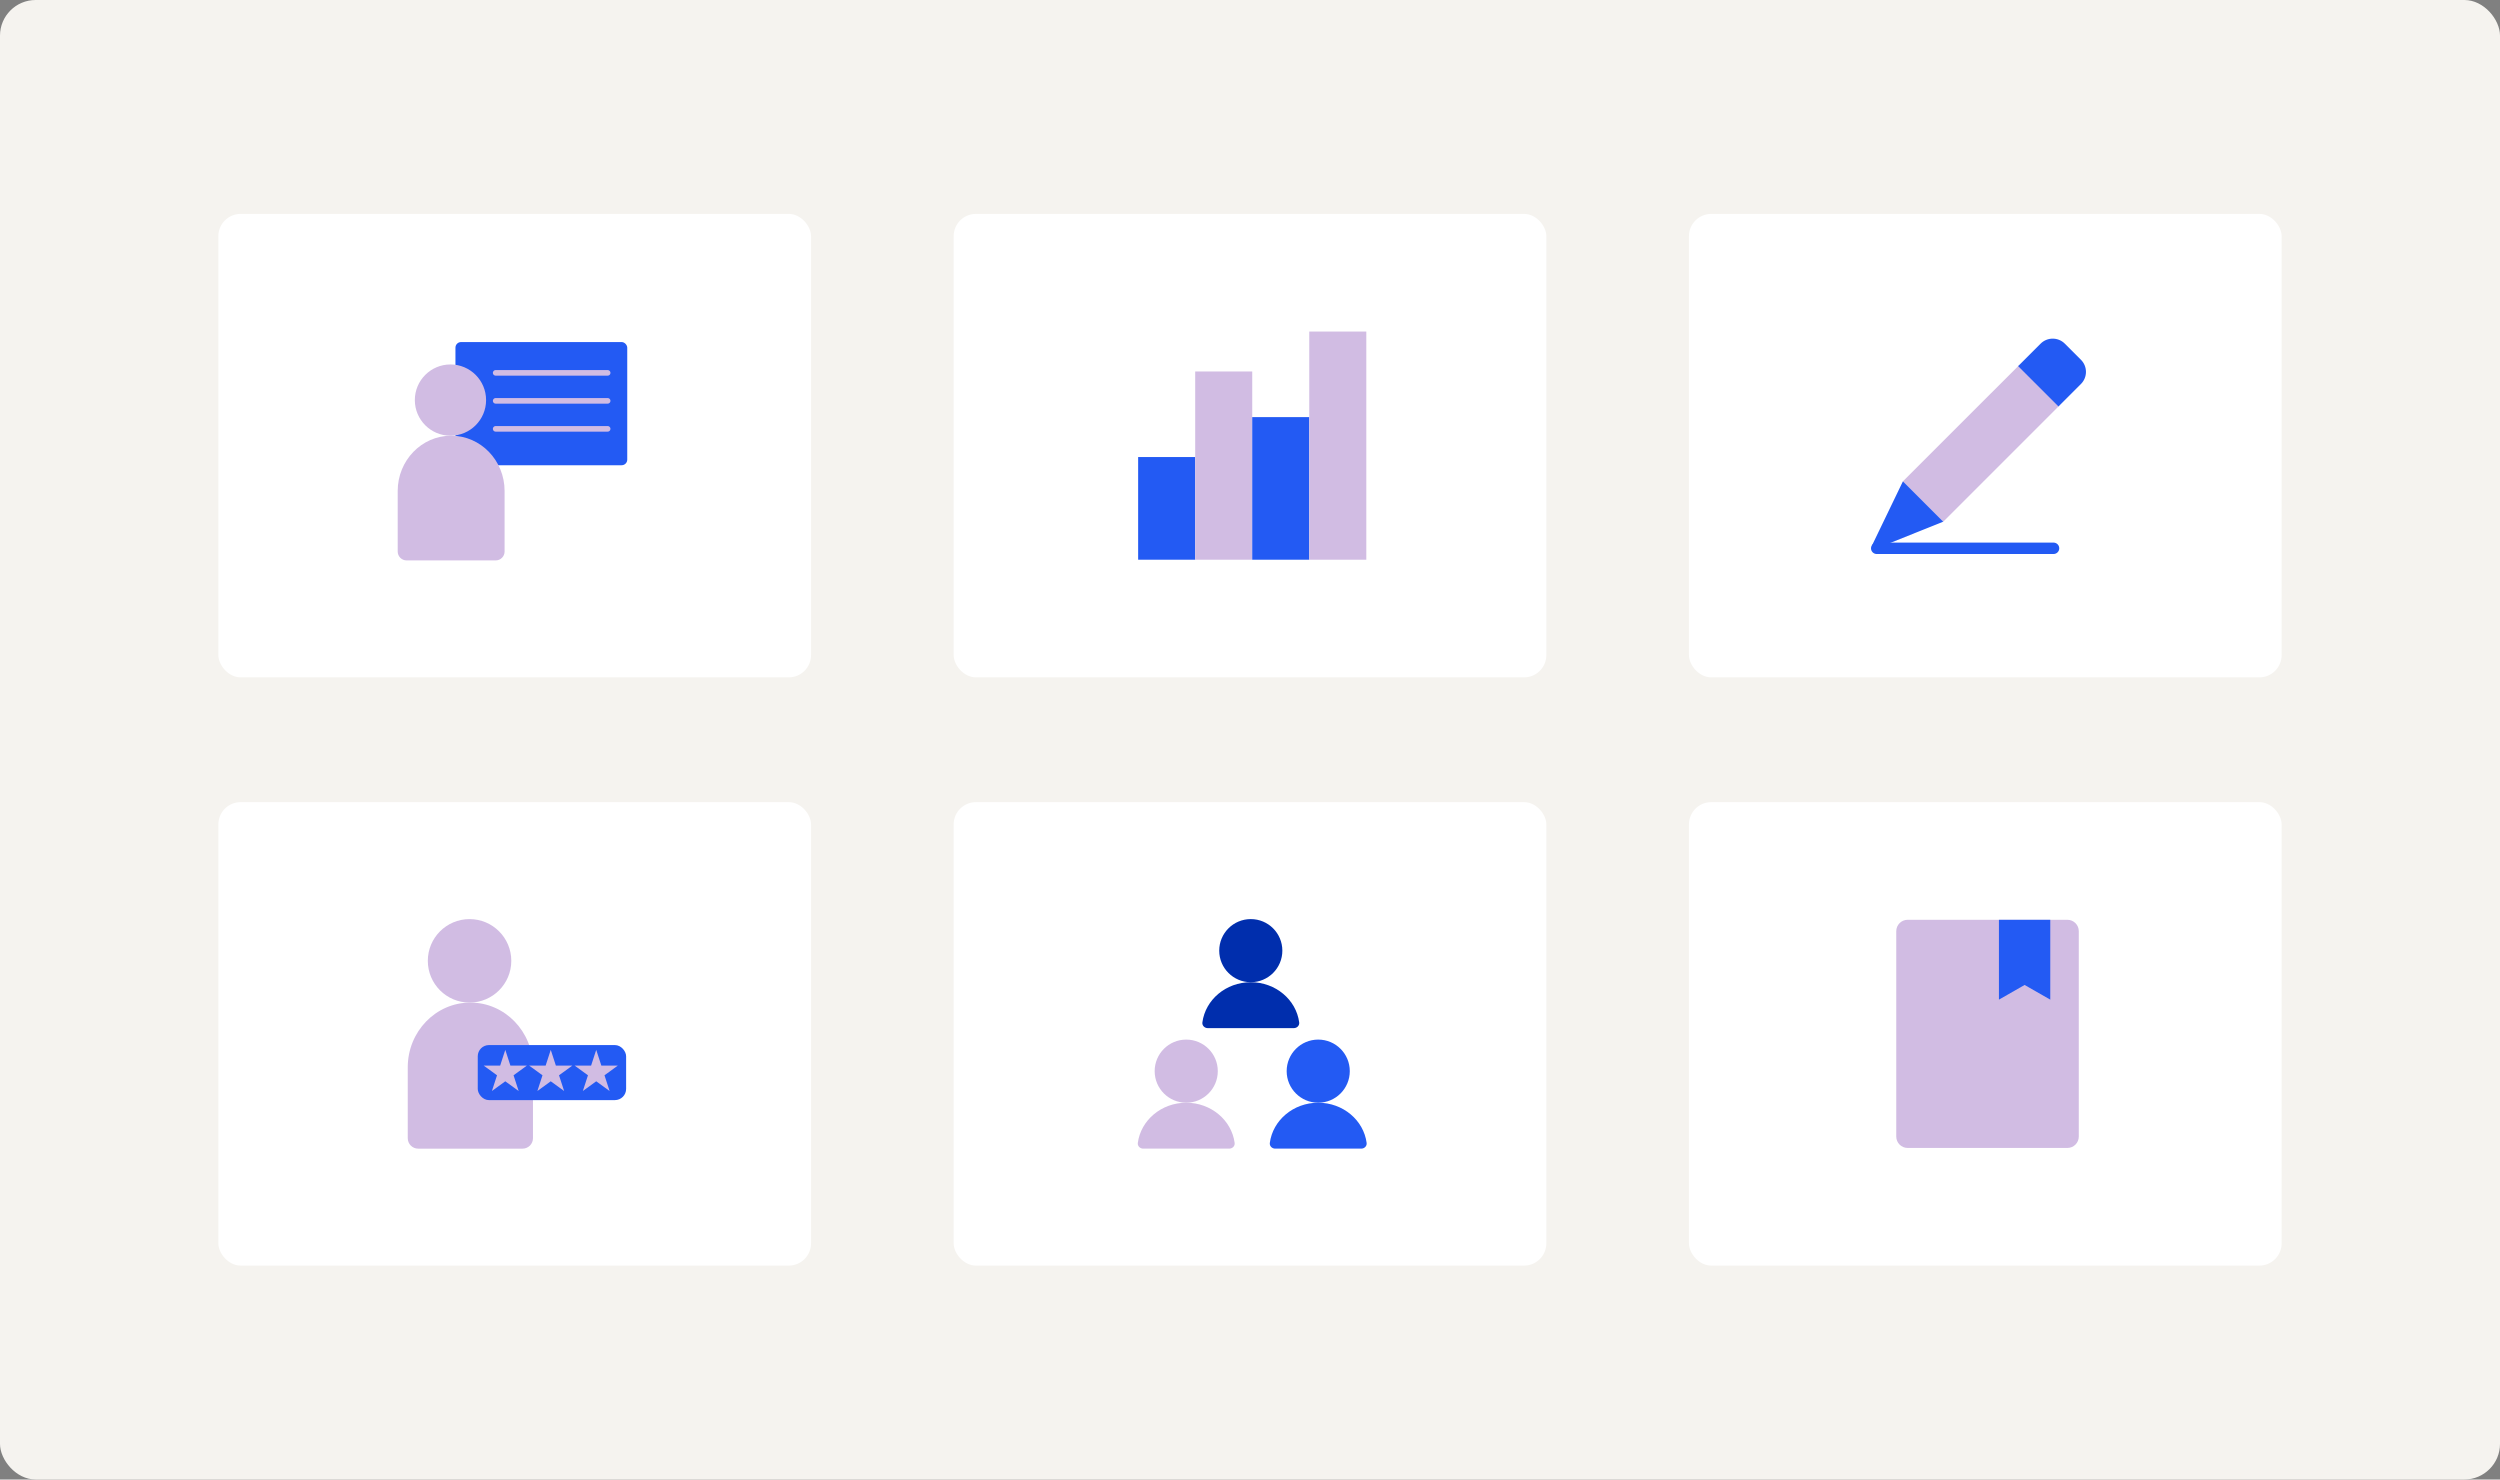 <?xml version="1.0" encoding="UTF-8"?> <svg xmlns="http://www.w3.org/2000/svg" width="561" height="332" viewBox="0 0 561 332" fill="none"><rect x="0" y="0" width="561" height="332" fill="#808080" stroke="none"/><rect width="561" height="332" rx="8" fill="#F5F3EF"></rect><rect x="49" y="48" width="133" height="104" rx="5" fill="white"></rect><g clip-path="url(#clip0_12638_4599)"><rect x="102.203" y="76.758" width="38.551" height="27.641" rx="1.256" fill="#235AF3"></rect><line x1="111.23" y1="89.95" x2="136.358" y2="89.95" stroke="#D1BCE3" stroke-width="1.256" stroke-linecap="round"></line><line x1="111.23" y1="83.669" x2="136.358" y2="83.669" stroke="#D1BCE3" stroke-width="1.256" stroke-linecap="round"></line><line x1="111.23" y1="96.233" x2="136.358" y2="96.233" stroke="#D1BCE3" stroke-width="1.256" stroke-linecap="round"></line><path d="M101.083 97.774C105.499 97.774 109.078 94.194 109.078 89.779C109.078 85.363 105.499 81.783 101.083 81.783C96.668 81.783 93.088 85.363 93.088 89.779C93.088 94.194 96.668 97.774 101.083 97.774Z" fill="#D1BCE3"></path><path d="M113.23 110.171C113.23 115.005 113.23 120.783 113.23 123.762C113.23 124.866 112.335 125.757 111.231 125.757H91.243C90.139 125.757 89.244 124.864 89.244 123.76C89.244 120.167 89.244 112.75 89.244 110.171C89.244 103.324 94.614 97.773 101.237 97.773C107.86 97.773 113.23 103.324 113.23 110.171Z" fill="#D1BCE3"></path></g><rect x="214" y="48" width="133" height="104" rx="5" fill="white"></rect><rect x="255.4" y="102.56" width="12.8" height="23.04" fill="#235AF3"></rect><rect x="268.201" y="83.36" width="12.8" height="42.24" fill="#D1BCE3"></rect><rect x="281" y="93.6" width="12.8" height="32" fill="#235AF3"></rect><rect x="293.801" y="74.4" width="12.8" height="51.2" fill="#D1BCE3"></rect><rect x="379" y="48" width="133" height="104" rx="5" fill="white"></rect><g clip-path="url(#clip1_12638_4599)"><path d="M453.082 81.948L462.133 90.999L436.053 117.079L427.002 108.028L453.082 81.948Z" fill="#D1BCE3"></path><path d="M427.012 108.018L436.063 117.069L420.971 123.109C420.429 123.326 419.903 122.763 420.157 122.237L427.012 108.018Z" fill="#235AF3"></path><path d="M457.914 77.115C459.413 75.616 461.845 75.616 463.344 77.115L466.965 80.736C468.464 82.235 468.464 84.667 466.965 86.166L461.922 91.209L452.871 82.158L457.914 77.115Z" fill="#235AF3"></path><line x1="421.134" y1="123.04" x2="460.814" y2="123.04" stroke="#235AF3" stroke-width="2.56" stroke-linecap="round"></line></g><rect x="49" y="180" width="133" height="104" rx="5" fill="white"></rect><g clip-path="url(#clip2_12638_4599)"><path d="M105.368 224.978C110.54 224.978 114.734 220.785 114.734 215.612C114.734 210.439 110.54 206.246 105.368 206.246C100.195 206.246 96.002 210.439 96.002 215.612C96.002 220.785 100.195 224.978 105.368 224.978Z" fill="#D1BCE3"></path><path d="M119.598 239.499C119.598 245.163 119.598 251.931 119.598 255.42C119.598 256.713 118.549 257.757 117.256 257.757H93.841C92.548 257.757 91.5 256.711 91.5 255.418C91.5 251.21 91.5 242.52 91.5 239.499C91.5 231.479 97.79 224.977 105.549 224.977C113.308 224.977 119.598 231.479 119.598 239.499Z" fill="#D1BCE3"></path><rect x="107.207" y="234.514" width="33.294" height="12.351" rx="2.513" fill="#235AF3"></rect><path d="M113.386 235.588L114.532 239.115H118.241L115.241 241.295L116.387 244.823L113.386 242.643L110.386 244.823L111.532 241.295L108.531 239.115H112.24L113.386 235.588Z" fill="#D1BCE3"></path><path d="M123.589 235.588L124.735 239.115H128.444L125.444 241.295L126.59 244.823L123.589 242.643L120.589 244.823L121.735 241.295L118.734 239.115H122.443L123.589 235.588Z" fill="#D1BCE3"></path><path d="M133.792 235.588L134.939 239.115H138.647L135.647 241.295L136.793 244.823L133.792 242.643L130.792 244.823L131.938 241.295L128.937 239.115H132.646L133.792 235.588Z" fill="#D1BCE3"></path></g><rect x="214" y="180" width="133" height="104" rx="5" fill="white"></rect><ellipse cx="266.19" cy="240.366" rx="7.083" ry="7.083" fill="#D1BCE3"></ellipse><path d="M277.053 256.467C277.146 257.172 276.56 257.752 275.849 257.752C269.41 257.752 262.971 257.752 256.532 257.752C255.821 257.752 255.235 257.172 255.328 256.467C256 251.383 260.607 247.449 266.191 247.449C271.774 247.449 276.381 251.383 277.053 256.467Z" fill="#D1BCE3"></path><ellipse cx="295.81" cy="240.366" rx="7.083" ry="7.083" fill="#235AF3"></ellipse><path d="M306.672 256.467C306.765 257.172 306.179 257.752 305.468 257.752C299.029 257.752 292.59 257.752 286.151 257.752C285.44 257.752 284.854 257.172 284.948 256.467C285.619 251.383 290.226 247.449 295.81 247.449C301.393 247.449 306 251.383 306.672 256.467Z" fill="#235AF3"></path><ellipse cx="280.677" cy="213.327" rx="7.083" ry="7.083" fill="#002EAD"></ellipse><path d="M291.539 229.428C291.632 230.133 291.047 230.712 290.335 230.712C283.896 230.712 277.457 230.712 271.018 230.712C270.307 230.712 269.722 230.133 269.815 229.428C270.487 224.344 275.094 220.41 280.677 220.41C286.26 220.41 290.867 224.344 291.539 229.428Z" fill="#002EAD"></path><rect x="379" y="180" width="133" height="104" rx="5" fill="white"></rect><path d="M425.52 208.96C425.52 207.546 426.666 206.4 428.08 206.4H463.92C465.333 206.4 466.48 207.546 466.48 208.96V255.04C466.48 256.454 465.333 257.6 463.92 257.6H428.08C426.666 257.6 425.52 256.454 425.52 255.04V208.96Z" fill="#D1BCE3"></path><path d="M448.561 206.4H460.081V224.32L454.321 221.025L448.561 224.32V206.4Z" fill="#235AF3"></path><defs><clipPath id="clip0_12638_4599"><rect width="51.512" height="51.512" fill="white" transform="translate(89.244 74.244)"></rect></clipPath><clipPath id="clip1_12638_4599"><rect width="64" height="64" fill="white" transform="translate(414 68)"></rect></clipPath><clipPath id="clip2_12638_4599"><rect width="51.512" height="51.512" fill="white" transform="translate(90.244 206.244)"></rect></clipPath></defs></svg> 